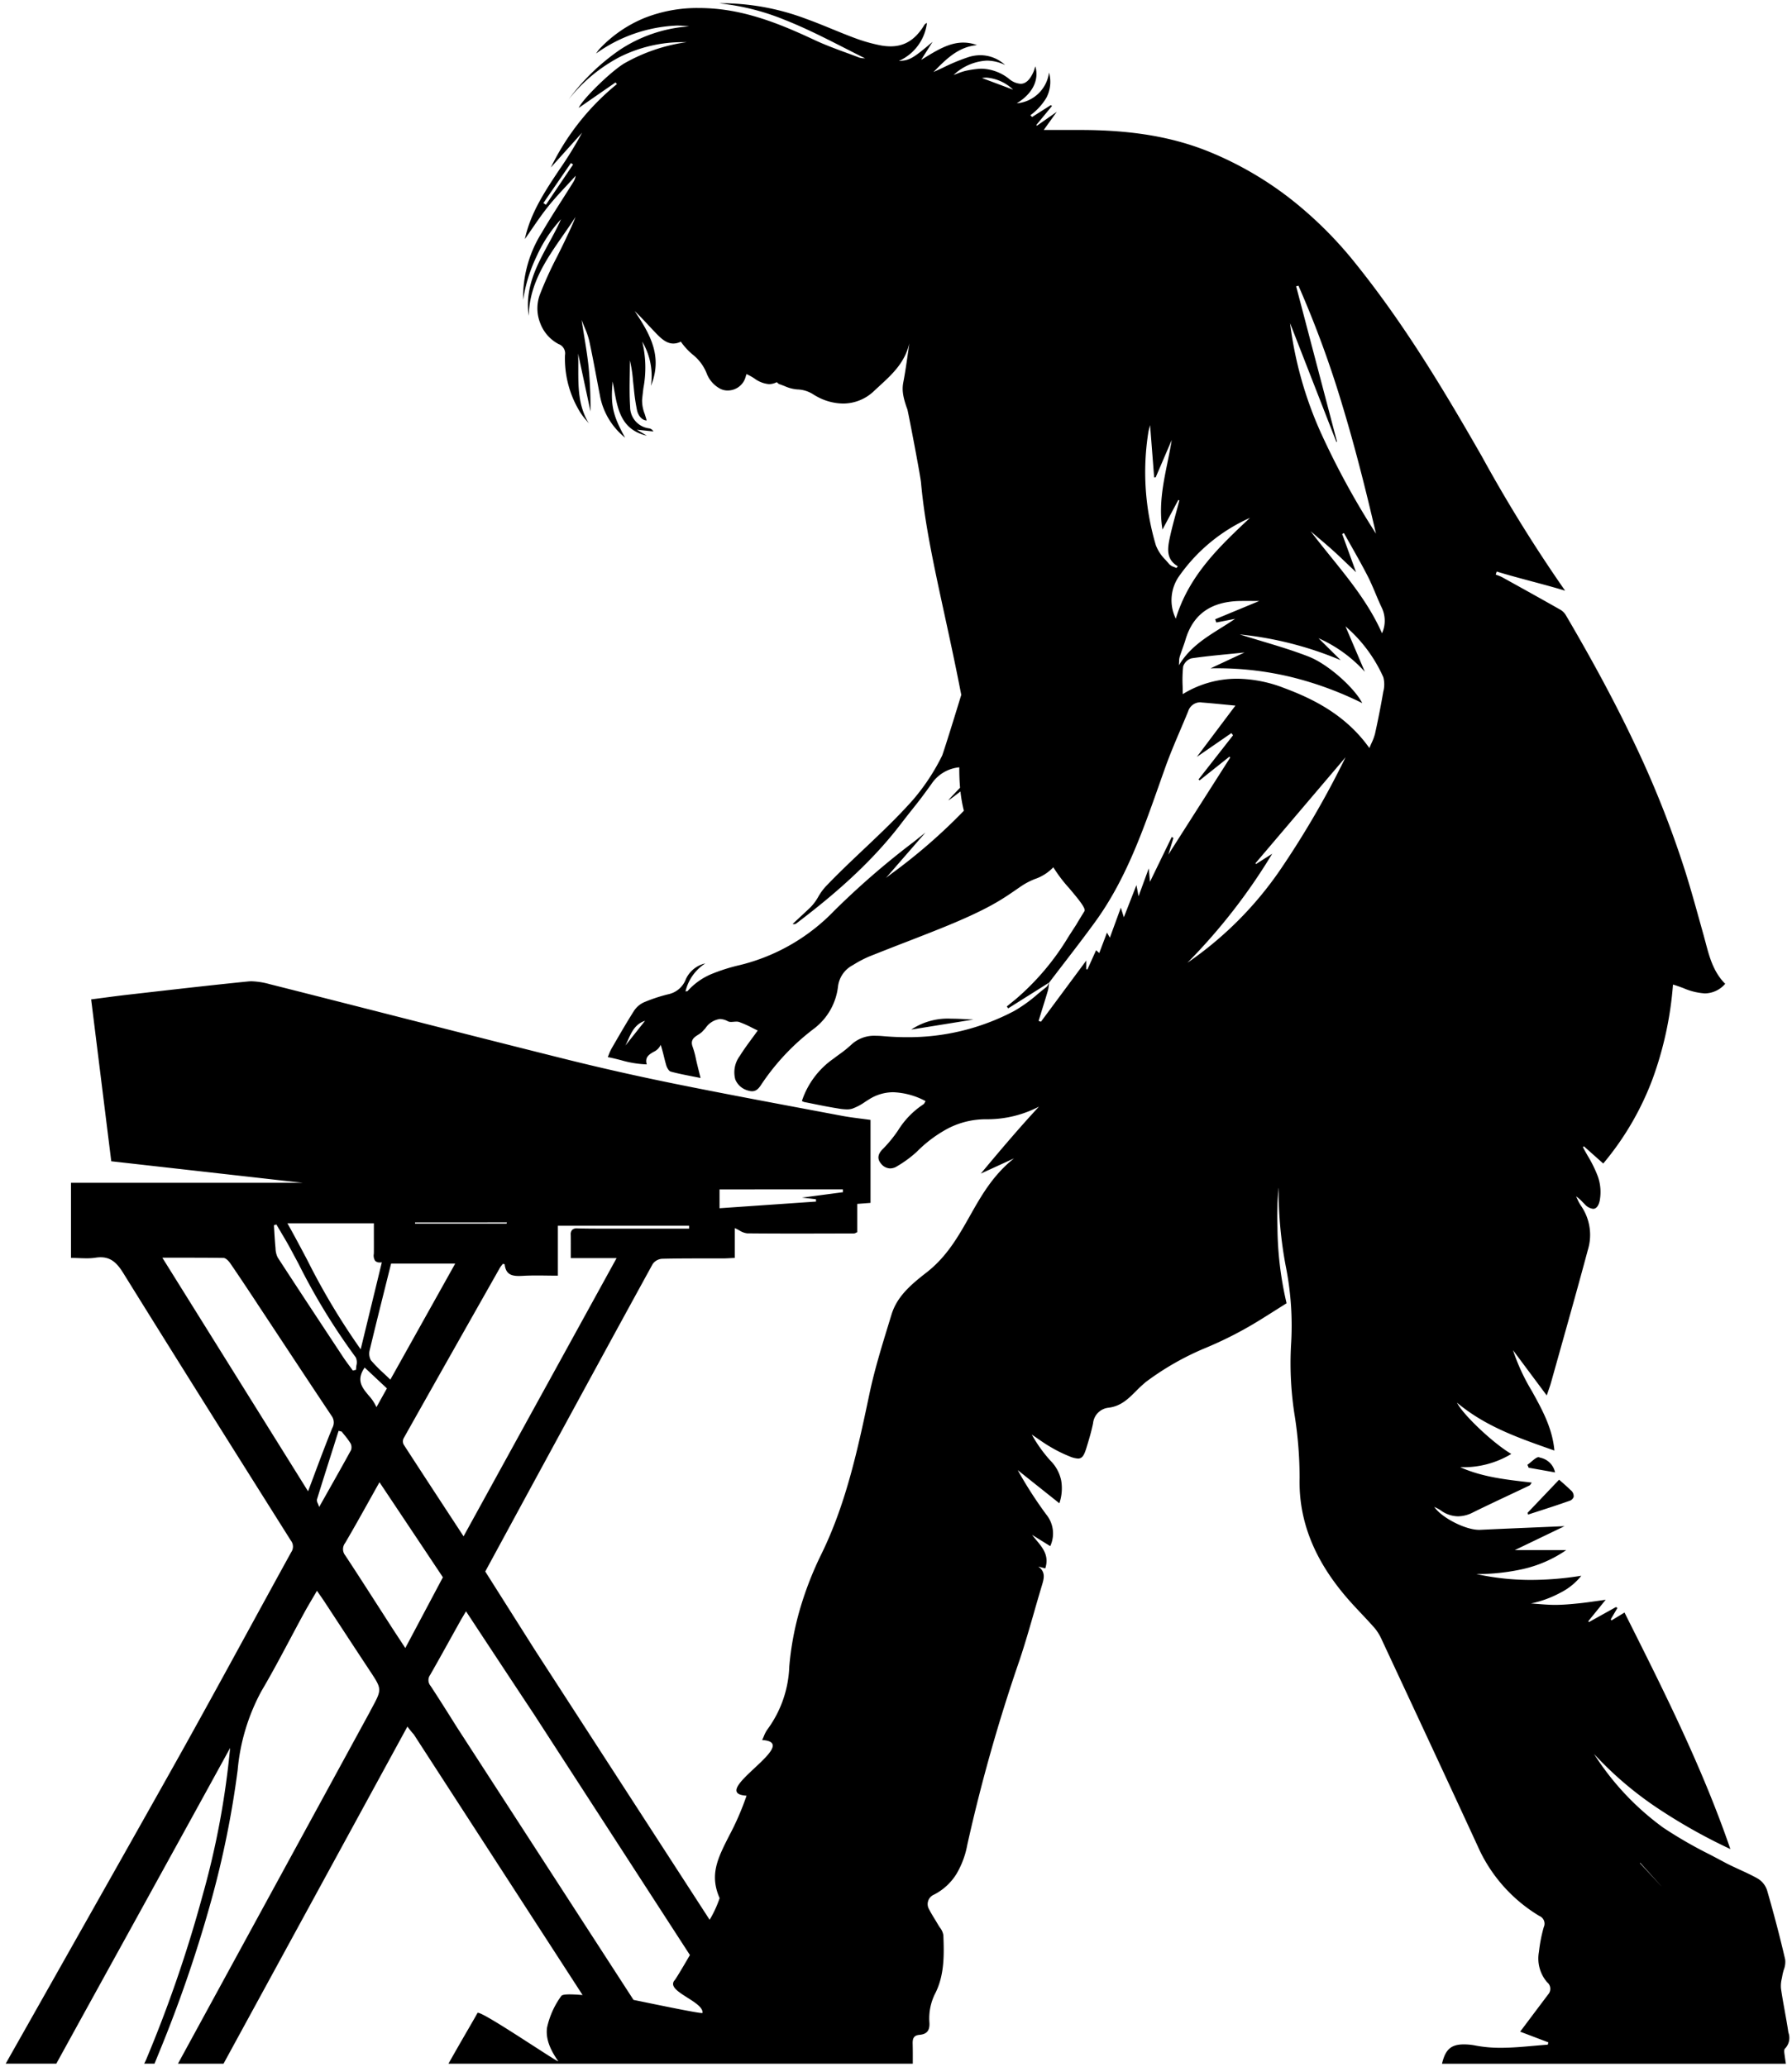 <?xml version="1.0" encoding="UTF-8"?>
<svg xmlns="http://www.w3.org/2000/svg" width="271.383" height="313.065" viewBox="0 0 271.383 313.065">
  <path d="M1349.221,312.065h-70.274c1.026-1.834,2.206-3.873,3.068-5.362l.022-.038c.622-1.074,1.113-1.922,1.3-2.278.011-.02.035-.03.073-.03.532,0,3.657,1.962,6.321,3.671.7.452,1.393.9,2.06,1.327l.049.032c2,1.292,3.58,2.312,3.718,2.312,0,0,.008,0,.009,0s0-.012-.008-.022c-1.356-1.948-1.878-3.5-1.691-5.043a12.749,12.749,0,0,1,2.162-4.821c.1-.163.515-.243,1.267-.243.493,0,1.116.033,1.963.1l-25.573-39.489-.019-.02-.02-.022c-.308-.333-.591-.7-.92-1.131l-27.845,51.057h-6.9l29.044-53.257.061-.116,0-.007c.067-.128.136-.26.206-.388l.011-.02c1.583-2.928,1.583-2.928-.272-5.731l-.015-.023c-1.469-2.22-2.933-4.454-4.348-6.615l-.058-.088c-.8-1.216-1.62-2.473-2.431-3.707-.221-.337-.449-.664-.713-1.043l-.007-.01c-.134-.193-.277-.4-.43-.619-.212.365-.42.718-.622,1.061l-.041.069c-.451.766-.878,1.489-1.283,2.231-.71,1.3-1.415,2.628-2.1,3.911-1.4,2.63-2.842,5.346-4.379,7.948a30.792,30.792,0,0,0-3.586,11.948A143.659,143.659,0,0,1,1243,287.429a201.239,201.239,0,0,1-6.38,19.194c-.579,1.5-1.185,2.983-1.826,4.548l-.112.275-.253.618h-1.563a6.761,6.761,0,0,0,.3-.63,197.44,197.44,0,0,0,8.523-24.778,125.371,125.371,0,0,0,4.189-22.411c-3.955,7.228-9.572,17.415-15,27.266l-.029.053c-3.68,6.673-7.85,14.237-11.292,20.5h-7.665c1.69-3,3.6-6.367,5.6-9.914l.629-1.113.027-.047c8.231-14.573,17.561-31.091,21.051-37.368,3.263-5.87,6.529-11.847,9.687-17.627,2.037-3.729,4.144-7.585,6.247-11.405a1.476,1.476,0,0,0-.057-1.759c-9.039-14.353-17.188-27.31-25.389-40.53-.884-1.425-1.8-2.374-3.412-2.374a4.939,4.939,0,0,0-.757.062,8.863,8.863,0,0,1-1.386.093c-.38,0-.772-.015-1.151-.029s-.8-.03-1.2-.03V178.65H1256.9l-.922-.1-2.287-.257-25.811-2.907c-.474-3.812-.942-7.582-1.41-11.346l-.162-1.306c-.49-3.944-.98-7.885-1.474-11.866.638-.082,1.265-.164,1.87-.244,1.286-.169,2.5-.33,3.736-.47l2.726-.311.21-.024c4.989-.57,10.148-1.16,15.231-1.668.168-.017.345-.025.526-.025a11.442,11.442,0,0,1,2.719.429c5.944,1.5,11.968,3.037,17.793,4.521l.022.006c8.8,2.243,17.905,4.561,26.868,6.8,5.386,1.347,11.03,2.62,16.776,3.784,6.661,1.349,13.452,2.625,20.019,3.858l.049.009q2.571.483,5.141.967c.965.182,1.922.305,2.935.435.459.059.931.119,1.407.187v12.569l-2.016.151v4.291c-.089.035-.162.069-.22.1a.655.655,0,0,1-.257.084l-2.276.006h-.252c-2.063.005-4.2.011-6.312.011-2.805,0-5.134-.01-7.33-.031a2.736,2.736,0,0,1-1.2-.446c-.218-.118-.442-.24-.685-.346v4.513c-.226.01-.441.022-.631.032-.392.021-.762.042-1.13.044-.892,0-1.8,0-2.675,0h-.2c-2.082,0-4.235,0-6.4.055a1.906,1.906,0,0,0-1.4.789c-5.425,9.882-10.894,19.943-16.184,29.672l-1.638,3.013c-1.72,3.164-3.469,6.389-5.161,9.509l-.024.044-.567,1.045-1.786,3.292,2.745,4.34q2.369,3.747,4.759,7.524l26.477,40.887a16.932,16.932,0,0,0,1.512-3.277c-1.555-3.546-.3-6.009,1.426-9.418a41.09,41.09,0,0,0,2.652-6.1c-.88-.053-1.372-.254-1.5-.613-.279-.775,1.235-2.19,2.7-3.559,1.484-1.387,3.018-2.821,2.732-3.617-.135-.374-.648-.583-1.57-.639.09-.184.17-.372.248-.554a4.741,4.741,0,0,1,.572-1.083,17.064,17.064,0,0,0,3.288-9.483,44.8,44.8,0,0,1,1.636-8.77,51.939,51.939,0,0,1,3.245-8.313c3.772-7.7,5.548-16.12,7.267-24.266.74-3.509,1.813-7.01,2.851-10.4q.24-.784.478-1.562c.834-2.74,2.906-4.519,5.326-6.4,3.071-2.386,4.824-5.5,6.519-8.5,1.73-3.07,3.518-6.242,6.716-8.769l-2.369,1.087-2.662,1.221c2.82-3.385,5.84-6.956,8.806-10.145a16.966,16.966,0,0,1-7.842,1.913h-.143a12.459,12.459,0,0,0-5.795,1.393,19.714,19.714,0,0,0-4.732,3.54,17.557,17.557,0,0,1-2.962,2.178,2,2,0,0,1-1.058.335,1.831,1.831,0,0,1-1.419-.765c-.578-.713-.46-1.443.36-2.23a19.8,19.8,0,0,0,2.244-2.751,12.787,12.787,0,0,1,3.848-3.964.665.665,0,0,0,.209-.277c.035-.066.073-.137.119-.207a11.254,11.254,0,0,0-4.883-1.344,6.816,6.816,0,0,0-3.6,1.031c-.225.136-.45.282-.668.423a8.325,8.325,0,0,1-1.944,1.031,2.735,2.735,0,0,1-.826.112,8.962,8.962,0,0,1-1.409-.153l-.121-.02c-1.244-.2-2.5-.452-3.716-.7-.4-.081-.8-.161-1.2-.239a.912.912,0,0,1-.243-.1c-.039-.021-.079-.042-.121-.062a12.658,12.658,0,0,1,4.819-6.431c.277-.215.565-.426.845-.631a17.135,17.135,0,0,0,1.762-1.412,5.076,5.076,0,0,1,3.792-1.4c.329,0,.685.017,1.087.053,1.206.106,2.411.16,3.583.16a34.235,34.235,0,0,0,16.271-3.974,21.973,21.973,0,0,0,3.52-2.532c.442-.364.9-.74,1.355-1.093a1.184,1.184,0,0,0,.3-.473l0-.005c.027-.06.054-.123.083-.181l-3,1.892-.088.055-.6.376-2.492,1.571-.206-.292.348-.284.019-.015c.311-.253.633-.515.951-.771a38.563,38.563,0,0,0,8.011-9.475c.791-1.23,1.1-1.7,1.211-1.872,0,0-.009-.021,1.219-2.016.26-.422-.984-1.9-2.3-3.464a22.017,22.017,0,0,1-2.413-3.183,6.92,6.92,0,0,1-2.8,1.783,11.2,11.2,0,0,0-1.726.861c-.43.283-.835.562-1.227.832-2.134,1.47-4.34,2.99-11.457,5.847-1.778.714-3.583,1.416-5.329,2.094l-.011,0c-1.764.686-3.587,1.4-5.373,2.112a17.541,17.541,0,0,0-2.38,1.257l-.072.043a4.217,4.217,0,0,0-2.231,3.216,9.358,9.358,0,0,1-3.544,6.326,34.716,34.716,0,0,0-7.916,8.3c-.042.061-.083.124-.125.187-.347.523-.706,1.063-1.434,1.063a1.886,1.886,0,0,1-.536-.086,2.882,2.882,0,0,1-2-1.689,4.153,4.153,0,0,1,.686-3.579c.576-.928,1.231-1.817,1.864-2.677l.01-.014c.278-.378.565-.768.837-1.151-.285-.134-.567-.274-.839-.41l-.012-.006a16.156,16.156,0,0,0-1.955-.87,1.285,1.285,0,0,0-.425-.06c-.133,0-.271.012-.4.023s-.273.023-.4.023a1.046,1.046,0,0,1-.492-.1,2.615,2.615,0,0,0-1.212-.34,3.14,3.14,0,0,0-2.193,1.4c-.163.181-.331.368-.5.54a3.557,3.557,0,0,1-.6.442c-.6.384-1.222.781-.825,1.84a13.663,13.663,0,0,1,.5,1.853c.06.272.122.553.191.83.123.494.244.99.4,1.607l.1.421c-.469-.1-.914-.184-1.344-.269-1.161-.229-2.164-.428-3.164-.7-.321-.088-.6-.649-.693-.982-.122-.413-.229-.84-.332-1.253l0-.011c-.148-.592-.3-1.2-.5-1.809a2.167,2.167,0,0,1-1.1,1.077c-.681.409-1.324.795-1.013,1.886a15.875,15.875,0,0,1-3.916-.646c-.641-.161-1.3-.328-1.986-.458.059-.136.113-.275.166-.409a6.181,6.181,0,0,1,.385-.853l.381-.658.1-.175c.929-1.6,1.889-3.261,2.9-4.852a3.6,3.6,0,0,1,1.488-1.329,24.042,24.042,0,0,1,3.766-1.249,3.637,3.637,0,0,0,2.554-2.08,4.257,4.257,0,0,1,3.035-2.589,6.942,6.942,0,0,0-3.008,4.254c.063-.013.117-.02.164-.026.083-.01.137-.017.164-.048a10.025,10.025,0,0,1,3.617-2.571,27.726,27.726,0,0,1,4.258-1.347,29.572,29.572,0,0,0,14.346-8.258,121.073,121.073,0,0,1,11.974-10.378q.91-.721,1.818-1.445l-5.971,6.865.682-.526a85.009,85.009,0,0,0,11.109-9.641,21.263,21.263,0,0,1-.518-2.921c-.885.692-1.468,1.12-1.831,1.347,0-.056.709-.8,1.4-1.527l0,0,.013-.013.359-.377c-.086-.974-.126-2.013-.118-3.086a5.709,5.709,0,0,0-4.241,2.559c-1.465,2.031-1.968,2.663-2.73,3.619-.459.576-1.031,1.294-1.982,2.534-4.853,6.326-10.945,11.3-15.71,14.922a.542.542,0,0,1-.347.122.879.879,0,0,1-.226-.033l.712-.663.111-.1.014-.013c.61-.568,1.241-1.155,1.856-1.738a7.669,7.669,0,0,0,1.193-1.611,8.654,8.654,0,0,1,1.043-1.463c1.874-1.975,3.9-3.891,5.856-5.743,2.519-2.384,5.12-4.845,7.435-7.463a31.812,31.812,0,0,0,4.433-6.733c.677-1.94,2.86-9.1,2.882-9.168-.849-4.388-1.714-8.368-2.55-12.217-1.612-7.416-3-13.816-3.542-19.906-.1-1.116-1.784-9.869-2.057-11.082-.867-2.332-.789-3.3-.61-4.233.261-1.366.462-2.764.655-4.115.075-.525.16-1.119.247-1.694-.709,2.95-2.575,4.663-4.55,6.477-.247.227-.5.462-.757.7a6.768,6.768,0,0,1-4.744,1.944,8.423,8.423,0,0,1-4.045-1.114l-.32-.18a4.705,4.705,0,0,0-2.5-.84h-.01a5.684,5.684,0,0,1-1.992-.519l-.006,0c-.26-.1-.528-.207-.792-.293a.725.725,0,0,1-.225-.166c-.064-.06-.12-.113-.156-.113a.031.031,0,0,0-.013,0,2.565,2.565,0,0,1-1.15.287,4.328,4.328,0,0,1-2.225-.872,9.4,9.4,0,0,0-1.179-.651c-.041.11-.077.226-.112.339l0,.006a3.463,3.463,0,0,1-.274.7,2.816,2.816,0,0,1-2.465,1.44,2.4,2.4,0,0,1-1.21-.308,4.423,4.423,0,0,1-1.921-2.15,6.839,6.839,0,0,0-2.2-3.007,9.85,9.85,0,0,1-1.764-1.933,2.549,2.549,0,0,1-1.134.287c-1.16,0-2.044-.937-2.98-1.93l-.236-.25c-.242-.255-.486-.517-.722-.77l0,0c-.613-.657-1.246-1.337-1.923-1.97,2.411,3.593,4.259,6.926,2.464,11.335a10.207,10.207,0,0,0-1.316-6.707,16.7,16.7,0,0,1,.173,7.069c-.069.574-.14,1.168-.195,1.759a5.537,5.537,0,0,0,.4,2.136c.1.323.212.655.29.978-.656-.01-1.256-.647-1.459-1.55a29.576,29.576,0,0,1-.477-3.279l-.007-.062q-.031-.29-.063-.579c-.025-.227-.049-.454-.072-.681a19.3,19.3,0,0,0-.463-2.955c0,.7-.01,1.415-.02,2.105v.01c-.024,1.618-.048,3.289.058,4.924a3.279,3.279,0,0,0,2.926,3.272,1.013,1.013,0,0,1,.352.165l0,0a.6.6,0,0,1,.133.14l0,0h0c.033.041.073.092.127.154l-2.522-.266.925.556.039.024.552.332c-3.88-.908-4.414-3.933-4.979-7.134v-.008c-.062-.351-.126-.715-.195-1.071-.339,3.551.012,5.142,1.883,8.508a10.636,10.636,0,0,1-3.841-6.539c-.174-.887-.344-1.79-.509-2.664l-.013-.067c-.337-1.786-.685-3.633-1.079-5.446a11.916,11.916,0,0,0-.69-1.977c-.148-.358-.3-.728-.456-1.142.126.828.254,1.614.377,2.373.267,1.642.519,3.193.682,4.743a65.882,65.882,0,0,1,.289,6.751l-.832-3.888-1.044-4.88c.029.748.027,1.513.026,2.253-.005,2.8-.011,5.7,1.614,8.346-.138-.175-.285-.348-.426-.516A9.129,9.129,0,0,1,1298.93,62a15.481,15.481,0,0,1-2.34-8.7,1.505,1.505,0,0,0-.967-1.688,5.878,5.878,0,0,1-2.757-3.111,6.05,6.05,0,0,1-.109-4.3,57.137,57.137,0,0,1,2.634-5.818c.4-.8.807-1.619,1.2-2.442l.2-.429c.486-1.021.988-2.078,1.4-3.156-.6.934-1.248,1.865-1.875,2.765-2.523,3.622-5.13,7.365-5.209,12.221-.645-4.224,1.236-7.689,3.055-11.039l0,0c.633-1.167,1.288-2.373,1.827-3.594a21.032,21.032,0,0,0-3.686,5.6,23.106,23.106,0,0,0-2.048,6.6,18.366,18.366,0,0,1,2.821-10.166c1.017-1.74,2.118-3.469,3.182-5.141.493-.775,1.052-1.652,1.58-2.5a2.565,2.565,0,0,0,.373-.98c-.424.469-.863.941-1.287,1.4-.966,1.039-1.964,2.11-2.862,3.23s-1.717,2.311-2.51,3.465c-.339.494-.69,1-1.037,1.494.847-3.96,3.081-7.3,5.241-10.538a57.854,57.854,0,0,0,3.428-5.578l-3.776,4.208-.955,1.064a37.272,37.272,0,0,1,10.005-12.63l-.176-.205-.038-.044-5.569,3.856c.54-1.3,4.863-5.523,6.9-6.746a26.527,26.527,0,0,1,9.447-3.212c-.118,0-.242,0-.4,0a21.306,21.306,0,0,0-9.759,2.255,24.2,24.2,0,0,0-7.728,6.432,32.385,32.385,0,0,1,7.786-7.541,21.624,21.624,0,0,1,10.47-3.534,13.807,13.807,0,0,0-1.872-.125,22.592,22.592,0,0,0-12.23,4.238c.056-.075.111-.153.165-.229a4.034,4.034,0,0,1,.37-.476,19.481,19.481,0,0,1,6.91-4.724A21.756,21.756,0,0,1,1316.8.713c.733,0,1.495.03,2.264.09,5.7.444,10.906,2.692,15.337,4.765,1.577.738,3.245,1.351,4.858,1.944.594.218,1.265.465,1.9.708a2.123,2.123,0,0,0,.6.1c.1.007.2.015.307.03-1.01-.5-2.025-1.019-3.006-1.519-2.986-1.521-6.073-3.094-9.219-4.333a35.788,35.788,0,0,0-9.894-2.488c.271-.008.49-.011.711-.012h.246a36.442,36.442,0,0,1,12.206,2.359c1.323.474,2.646,1.016,3.926,1.54,1.091.447,2.214.907,3.339,1.326a24.6,24.6,0,0,0,3.931,1.134,8.435,8.435,0,0,0,1.59.163c2.145,0,3.765-1.019,5.1-3.208a.679.679,0,0,1,.408-.323,7.241,7.241,0,0,1-4.255,5.744c1.625-.075,2.1-.345,5.112-2.894-.508.8-1.02,1.609-1.732,2.735l.443-.271c1.973-1.21,3.837-2.352,5.934-2.352a5.962,5.962,0,0,1,2.084.382c-2.827.267-4.634,2.093-6.381,3.859l-.213.215c.517-.225,1.048-.474,1.562-.715a28.532,28.532,0,0,1,3.791-1.56,6.065,6.065,0,0,1,1.756-.27,5.523,5.523,0,0,1,3.741,1.485,6.425,6.425,0,0,0-2.77-.667,7.936,7.936,0,0,0-5.034,2.177c.175-.063.355-.133.514-.194a10.256,10.256,0,0,1,1.193-.405,14.867,14.867,0,0,1,1.948-.32,5.742,5.742,0,0,1,.61-.033,6.987,6.987,0,0,1,4.184,1.579,3,3,0,0,0,1.7.707c.754,0,1.379-.562,1.911-1.717a4.71,4.71,0,0,0,.2-.55c.031-.1.073-.232.122-.374.609,2.081-.447,4.172-2.824,5.6a5.377,5.377,0,0,0,4.894-4.665,5.2,5.2,0,0,1-.375,3.783,8.954,8.954,0,0,1-2.447,2.685l.125.127.138.14,2.816-1.788.2.116-.762.924-.155.188-1.436,1.74.021.074.007.026.016.056,1.314-.92.089-.062,1.622-1.136-1.973,2.748h3.326c.714,0,1.307,0,1.866,0h.323c7.849,0,14.1,1.065,19.665,3.351a52.077,52.077,0,0,1,12.123,7.028,60,60,0,0,1,9.941,9.867c6.97,8.68,12.691,17.969,19.136,29.246a223.271,223.271,0,0,0,12.582,20.292c-1.488-.461-3.323-.953-5.1-1.428-1.818-.487-3.7-.992-5.263-1.476l-.077.227,0,.006,0,.011-.073.213c.1.043.211.083.315.121a5.066,5.066,0,0,1,.681.293c3.159,1.748,6.007,3.328,8.877,4.96a2.4,2.4,0,0,1,.8.868c4.021,6.849,7.32,12.995,10.083,18.786a152.276,152.276,0,0,1,7.905,19.8c.823,2.6,1.567,5.28,2.286,7.868q.269.968.54,1.935c.1.366.2.747.292,1.083.584,2.206,1.188,4.486,2.975,6.271a4.126,4.126,0,0,1-3.08,1.453,9.628,9.628,0,0,1-3.248-.8c-.516-.191-1.048-.387-1.579-.541a53.441,53.441,0,0,1-3.131,14.406,43.743,43.743,0,0,1-7.431,12.7l-1.133-1.008-.145-.129-.266-.237-1.393-1.239-.064.063-.076.075c.232.441.484.884.727,1.312a19.166,19.166,0,0,1,1.53,3.111,7.13,7.13,0,0,1,.283,3.685c-.176.805-.522,1.231-1,1.231a2.015,2.015,0,0,1-1.276-.707c-.1-.1-.2-.2-.3-.3a5.4,5.4,0,0,0-1.011-.883c.077.147.15.3.221.449l0,.006a6.667,6.667,0,0,0,.525.961,7.735,7.735,0,0,1,1.038,6.725c-1.367,5.112-2.824,10.291-4.233,15.3l0,.006q-.682,2.422-1.361,4.845c-.107.384-.239.751-.391,1.176l0,.01,0,.014c-.075.21-.153.426-.233.661l-1.7-2.28-3.413-4.58a30.548,30.548,0,0,0,2.851,6.177c1.535,2.765,3.123,5.624,3.422,9.029l-.311-.109c-5.229-1.834-10.167-3.566-14.439-7.14.892,1.813,5.5,6.168,8.223,7.765a13.986,13.986,0,0,1-7.659,2.005h-.082c3.315,1.477,6.811,1.873,10.512,2.293l.329.037c-.054.069-.1.136-.137.2a.638.638,0,0,1-.214.242c-1.039.5-2.084.989-3.094,1.466-1.811.854-3.684,1.736-5.512,2.639a4.987,4.987,0,0,1-2.2.564,4.508,4.508,0,0,1-2.642-.91,4.877,4.877,0,0,0-.621-.35c-.111-.056-.226-.114-.348-.18,1.082,1.629,4.69,3.488,6.774,3.488.053,0,.106,0,.156,0,3.019-.142,6.067-.27,9.015-.395l3.788-.161-1.389.668-6.149,2.959h7.79a18.9,18.9,0,0,1-6.535,2.864,31.941,31.941,0,0,1-7.06.764,38.372,38.372,0,0,0,8.3.887,48.081,48.081,0,0,0,7.583-.634,9.471,9.471,0,0,1-3.2,2.587,16.4,16.4,0,0,1-4.43,1.613c.366.023.738.053,1.1.081h.008c.819.065,1.667.132,2.5.132h.047c1.279,0,2.578-.127,3.7-.242.867-.09,1.735-.215,2.655-.347h.009c.417-.06.848-.122,1.3-.184l-1.922,2.37-.709.875.09.138,2.91-1.619,1.192-.663.218.143q-.489.827-.975,1.654l-.01.017-.023.038.055.1.044.083,1.348-.818.633-.384.456.909c5.586,11.134,11.361,22.646,15.576,34.916a84.129,84.129,0,0,1-11.113-6.256,53.587,53.587,0,0,1-9.536-8.15,40.929,40.929,0,0,0,10.5,11.174,65.559,65.559,0,0,0,6.991,4.036c.724.379,1.47.769,2.2,1.164.773.416,1.585.789,2.371,1.151.912.419,1.854.852,2.738,1.353a3.256,3.256,0,0,1,1.4,1.749c1.076,3.722,1.975,7.158,2.747,10.5a3.232,3.232,0,0,1-.205,1.551,7.233,7.233,0,0,0-.211.841c-.026.159-.059.326-.088.473a4.674,4.674,0,0,0-.132,1.521c.162,1.136.37,2.284.571,3.395l0,.013c.177.98.361,1.993.512,2.993.014.1.03.191.046.287a2.329,2.329,0,0,1-.53,2.436c-.1.089-.13.336-.079.733.072.552.153,1.089.223,1.549h-52.078c.011-.04.023-.084.037-.141.513-2.058,1.373-2.788,3.285-2.788.209,0,.428.008.671.026a8.5,8.5,0,0,1,1.049.143,20.043,20.043,0,0,0,3.882.345c1.624,0,3.271-.146,4.864-.288h.008c.73-.065,1.485-.132,2.228-.184.021-.088.041-.177.062-.265l.02-.087-4.267-1.619,1.294-1.722.053-.071.01-.014c.937-1.248,1.907-2.54,2.877-3.825a1.275,1.275,0,0,0-.151-1.855,5.51,5.51,0,0,1-1.241-4.588,22.623,22.623,0,0,1,.733-3.76,1.256,1.256,0,0,0-.669-1.689,23.313,23.313,0,0,1-8.992-9.827c-4.257-9.248-8.623-18.61-12.845-27.663l-.627-1.344-1.375-2.949a7.579,7.579,0,0,0-1.088-1.8c-.651-.744-1.339-1.474-2-2.179-.645-.684-1.311-1.391-1.943-2.11-5.165-5.878-7.6-11.921-7.438-18.474a61.272,61.272,0,0,0-.7-9.155,50.709,50.709,0,0,1-.6-10.943,45.81,45.81,0,0,0-.816-12.067,62.182,62.182,0,0,1-1.064-11.523,1.116,1.116,0,0,0-.008-.251,45.754,45.754,0,0,0-.166,6.009,52,52,0,0,0,1.38,11.474l-.284.181c-.838.53-3.388,2.144-3.923,2.465l-.038.023a57.436,57.436,0,0,1-8.066,4.118,41.871,41.871,0,0,0-8.993,5.131,20.4,20.4,0,0,0-1.506,1.4c-1.177,1.173-2.287,2.278-4.148,2.507a2.62,2.62,0,0,0-2.345,2.35c-.253,1.242-.617,2.461-1,3.705-.342,1.114-.621,1.644-1.279,1.644a3.859,3.859,0,0,1-1.285-.331,20.776,20.776,0,0,1-2.952-1.466c-.66-.383-1.3-.826-1.918-1.255l-.009-.006c-.274-.19-.558-.386-.84-.575l.006.01a21.5,21.5,0,0,0,2.779,3.9,5.945,5.945,0,0,1,1.674,3.075,7.054,7.054,0,0,1-.281,3.422l-4.772-3.8-.326-.259-1.209-.962a62.671,62.671,0,0,0,4.307,6.7,4.548,4.548,0,0,1,.617,4.812l-2.353-1.464-.114-.071-.278-.173c.2.275.426.542.641.8,1.011,1.219,1.965,2.371,1.353,4.276l-.5-.13-.082-.021-.48-.124c1.168.812.855,1.85.553,2.854-.406,1.347-.8,2.706-1.175,4.019l0,.007c-.677,2.35-1.376,4.781-2.159,7.141a256.412,256.412,0,0,0-7.971,28.143,13.346,13.346,0,0,1-1.623,4.37,8.592,8.592,0,0,1-3.416,3.156,1.553,1.553,0,0,0-.727,2.249c.242.481.529.947.806,1.4.176.286.357.581.526.877.085.149.185.3.282.446a2.511,2.511,0,0,1,.533,1.177c.1,2.763.206,5.894-1.18,8.706a8.347,8.347,0,0,0-.939,4.44c.1,1.258-.349,1.839-1.5,1.942-.884.079-1.049.569-1.03,1.334.026.976.023,1.915.017,3.042ZM1281.6,243.553h0c-.118.2-.228.384-.331.557l0,.005c-.214.358-.4.667-.576.987-.428.767-.862,1.549-1.281,2.3l-.114.205c-1.017,1.834-2.068,3.73-3.13,5.585a1.345,1.345,0,0,0,.07,1.654c1.261,1.919,2.481,3.86,3.772,5.916l0,0,.214.341,26.747,41.3,1.146.235.2.042c3.719.764,8.342,1.713,9.022,1.713.054,0,.083-.006.084-.019.074-.811-1.129-1.574-2.292-2.312-1.064-.675-2.068-1.312-2.164-1.978a.783.783,0,0,1,.225-.646c.181-.207,1.156-1.817,2.318-3.829l-23.636-36.5c-2.133-3.213-4.292-6.487-6.38-9.653l-.053-.081-.753-1.142c-.761-1.154-1.521-2.31-2.332-3.542l-.758-1.152Zm177.832,38.092-.023.027-.021.025,3.226,3.477v-.007l-1.49-1.648-.026-.029-1.667-1.844ZM1268.5,224c-.477.85-.941,1.681-1.455,2.6-1.278,2.29-2.485,4.454-3.75,6.608a1.509,1.509,0,0,0,.023,1.876c1.678,2.546,3.353,5.155,4.973,7.679l.009.013.01.015c.669,1.042,1.361,2.12,2.044,3.179.444.69.9,1.377,1.373,2.1l.007.011.676,1.031,2.492-4.692,3.2-6.024-3.748-5.623-.518-.776Zm18.676-33.073h0c-.045.06-.092.119-.144.185a3.353,3.353,0,0,0-.309.432c-4.928,8.707-9.751,17.233-14.583,25.828a1.064,1.064,0,0,0,.022.922c2.442,3.772,4.954,7.61,7.384,11.321l.038.057,1.649,2.519,10.926-19.872.048-.087,1.7-3.087,10.5-19.092h-6.938c0-.278,0-.549,0-.817v-.272c0-.846.006-1.643-.009-2.444a1,1,0,0,1,.216-.743,1.008,1.008,0,0,1,.755-.229h.082c1.38.04,2.784.04,4.141.041h.892q2.283,0,4.567,0h7.276q0-.2,0-.405v-.032h-19.873v7.561h0c-.552,0-1.1-.007-1.63-.014s-1.045-.013-1.559-.013c-.787,0-1.432.016-2.031.049-.222.012-.46.024-.69.024-1.174,0-1.989-.3-2.149-1.771,0-.016-.062-.026-.138-.039-.041-.007-.088-.014-.132-.024Zm-24.868,25.288h0l-.626,1.966-.021.067,0,.013c-.871,2.737-1.773,5.567-2.633,8.358a1.013,1.013,0,0,0,.137.6c.062.151.131.323.2.529q.5-.889.985-1.746l.167-.3.01-.017c1.275-2.256,2.479-4.387,3.649-6.528a1.275,1.275,0,0,0-.068-1.059,11.024,11.024,0,0,0-.933-1.269c-.134-.164-.271-.334-.4-.5l-.075-.018-.381-.094Zm-22.277-26.226q-1.053,0-2.135,0h-.016c-.742,0-1.5,0-2.266,0l19.128,30.666,1.415,2.269,1.528,2.45c.339-.895.677-1.794,1-2.664l0-.006c.895-2.388,1.74-4.643,2.67-6.919a1.7,1.7,0,0,0-.135-1.876c-2.561-3.83-5.142-7.739-7.638-11.52l-.007-.01-.149-.225q-1.508-2.284-3.017-4.567l-.419-.633,0-.007c-1.321-2-2.687-4.062-4.063-6.071-.266-.387-.7-.842-1.054-.85C1243.158,190,1241.464,189.992,1240.034,189.992Zm26.226,16.643c-1.323,1.911-.39,3.033.6,4.221a6.654,6.654,0,0,1,1.184,1.778c.61-1.1,1.1-1.977,1.55-2.786l.032-.058-3.363-3.155Zm4-15.748h0q-.389,1.564-.776,3.108c-.855,3.421-1.662,6.652-2.453,9.959a2.078,2.078,0,0,0,.174,1.576,23.343,23.343,0,0,0,1.99,2.024c.291.274.621.584.953.907l3.539-6.332,6.283-11.241Zm-17.381-5.927h0l-.054.019-.309.107c.022.33.041.66.061.991.047.79.1,1.607.174,2.409l.01.1a3.2,3.2,0,0,0,.343,1.4c3.288,5.059,6.636,10.128,9.874,15.031l.015.023c.316.478.662.947,1,1.4l.006.008c.155.21.315.427.471.643l.306-.076.175-.044a5.606,5.606,0,0,1,.054-.648,1.828,1.828,0,0,0-.094-1.229,96.983,96.983,0,0,1-8.654-14.15c-.375-.7-.841-1.571-1.288-2.4s-.937-1.648-1.41-2.442l0-.007c-.209-.351-.446-.749-.672-1.135Zm1.681-.177h0c1.03,1.831,2.022,3.7,2.981,5.513a104.731,104.731,0,0,0,8.114,13.572l.856-3.519.528-2.17,1.819-7.478c-.1.008-.181.012-.255.012a1,1,0,0,1-.75-.237,1.428,1.428,0,0,1-.207-1.06c0-.091.007-.186.007-.277.006-1.025,0-2.026,0-3.086q0-.63,0-1.269Zm19.329-.133c0,.062,0,.123,0,.185h13.854l.026-.087.029-.1Zm46.112-5V182.5l13.026-.9,1.592-.11-.016-.354-.829-.1-1.3-.143,6.155-.813.065-.009-.018-.434Zm-11.282-25.534c-1.494.48-2.048,1.718-2.584,2.914-.124.276-.252.562-.39.834l1.005-1.267,1.968-2.481Zm84.083-48.242a1.93,1.93,0,0,0-1.84,1.391c-.369.9-.756,1.81-1.13,2.69l-.01.023c-.794,1.866-1.615,3.795-2.31,5.738-.31.868-.621,1.75-.922,2.6-2.515,7.132-5.115,14.506-9.712,20.826-1.555,2.138-3.192,4.268-4.774,6.327-.675.878-1.439,1.873-2.174,2.839l-.008.005-.014.009c-.015.115-.027.234-.037.338a4.907,4.907,0,0,1-.144.882c-.333,1.129-.691,2.27-1.037,3.374l0,.006,0,.014q-.187.595-.372,1.19l.358.125,6.864-9.261V146.3l.079.018.093.023q.38-.845.76-1.689l.123-.272.431-.957.258.227.223.2.61-1.617.559-1.482.182.319.016.027.24.421.754-2.062.344-.94.562-1.537c.148.467.264.836.368,1.169l.09.286.765-1.958,1.139-2.916.158.824.165.862,1.013-2.77.052-.141.478-1.306c.042.453.076.817.108,1.164l.08.865c.823-1.7,1.606-3.31,2.378-4.9l.143-.294.768-1.583.13.061.13.061-.083.273-.012.039-.679,2.23,9.359-14.682-.037-.068-.057-.1-2.57,2.045-.023.018-1.928,1.535-.167-.145,2.705-3.458,2.52-3.221-.247-.335-2.355,1.623-.032.022-.267.184-2.582,1.779,1.706-2.271,4.135-5.5q-.738-.069-1.457-.14l-.142-.014c-1.216-.119-2.365-.231-3.536-.32C1392.921,105.875,1392.861,105.872,1392.8,105.872Zm10.895,22.941h0a88.8,88.8,0,0,1-12.84,16.508,54.214,54.214,0,0,0,14.018-14.024,137.618,137.618,0,0,0,9.931-17.1l-11.742,13.814-1.906,2.242.043.059.043.059.649-.412.072-.046Zm-5.333-26.515a20.331,20.331,0,0,1,7.159,1.419c4.085,1.525,9.243,3.935,12.891,9.084.108-.27.22-.52.328-.761a7.533,7.533,0,0,0,.526-1.414c.462-2.082.883-4.221,1.249-6.356a4.278,4.278,0,0,0,.009-2.2,21.939,21.939,0,0,0-5.731-7.7l1.5,3.516.477,1.121.954,2.242a20.822,20.822,0,0,0-7.019-5.087l1.293,1.28,2.068,2.049a53.157,53.157,0,0,0-15.285-3.9c1.092.345,2.188.674,3.249.993,2.482.745,4.826,1.449,7.145,2.349,3.092,1.2,7.069,4.886,8.155,7.061a51.951,51.951,0,0,0-10.658-3.925,47.615,47.615,0,0,0-11.285-1.352c-.34,0-.686,0-1.028.011l5.142-2.4c-.74.077-1.464.148-2.166.216l-.052.005c-2.015.2-3.917.384-5.8.661a1.9,1.9,0,0,0-1.274,1.243,19.7,19.7,0,0,0-.079,2.961v.008c.009.4.018.8.018,1.212A15.627,15.627,0,0,1,1398.367,102.3Zm1.665-11.778c-.316,0-.69,0-1.068.005-4.487.052-7.232,1.968-8.392,5.857-.142.477-.312.949-.476,1.407l0,.012c-.142.395-.288.8-.415,1.21a2.6,2.6,0,0,0-.077.665c-.007.169-.015.357-.034.592,1.612-2.673,3.926-4.123,6.375-5.658.7-.439,1.425-.893,2.134-1.379l-.917.178-.14.027-1.786.347q-.086-.243-.171-.488l2.351-.975.162-.067,4.167-1.729h-.017l-.781,0h-.056Zm9.5-10.547h0c.993,1.317,2.043,2.617,3.058,3.875,2.865,3.55,5.828,7.22,7.741,11.574a4.607,4.607,0,0,0-.024-3.848c-.339-.707-.649-1.443-.949-2.154l0-.006c-.375-.889-.761-1.8-1.206-2.672-.792-1.544-1.659-3.081-2.5-4.567l-.007-.013c-.355-.629-.722-1.28-1.078-1.922l-.132.068-.012.006-.126.065,1.874,5.163.16.441.067.185c-.406-.385-.788-.751-1.158-1.1l-.041-.039c-.792-.759-1.538-1.474-2.293-2.153-.772-.7-1.576-1.375-2.355-2.032l-.027-.023C1410.2,80.54,1409.862,80.256,1409.532,79.974Zm-9.214-2.03a26.012,26.012,0,0,0-10.6,8.662,6.343,6.343,0,0,0-.616,6.6c2-6.6,6.686-11,11.219-15.257h0ZM1385.2,63.889h0c-.04.159-.078.3-.111.42l0,.018a6.313,6.313,0,0,0-.149.622,38.748,38.748,0,0,0,1.14,17.152,6.27,6.27,0,0,0,1.471,2.21c.187.211.377.427.551.639a1.743,1.743,0,0,0,.714.421c.124.05.252.1.368.161l.1-.119.035-.041.083-.1c-1.753-1.036-1.584-2.6-1.234-4.25.287-1.349.653-2.7,1.008-4.011l.006-.022c.15-.555.305-1.128.452-1.693l-.011-.005-.023-.011-.124-.061-1.725,3.229-.165.308-.508.95c-.592-3.561.095-6.919.759-10.167l0-.008c.227-1.108.461-2.255.64-3.39l-1.216,2.83-.3.7-.915,2.13-.114.012-.115.012-.418-5.382-.2-2.559Zm21.2-15.442h0a57.8,57.8,0,0,0,4.667,16.608,121.149,121.149,0,0,0,8.343,15.274c-1.764-7.605-3.357-13.7-5.016-19.188a156.779,156.779,0,0,0-6.727-18.375l-.346.1q3.091,11.765,6.185,23.531l-.094.041-3.122-8.012ZM1297.492,24.191h0l-.092.134-4.082,5.931.385.261,3.71-5.5.408-.6-.21-.143-.118-.08Zm62.962-12.932a4.371,4.371,0,0,0-.711.059l4.111,1.54.006,0,.593.222A6.525,6.525,0,0,0,1360.454,11.259ZM1442.436,228.9h0l-.031-.139-.031-.14,3.069-3.222,1.7-1.786c.142.128.3.264.459.407l.005,0c.405.357.864.761,1.3,1.188a1.147,1.147,0,0,1,.442,1,.977.977,0,0,1-.708.633c-1.463.522-2.965,1.009-4.419,1.479-.582.189-1.185.384-1.781.58Zm4.093-6.39h0l-3.809-.675-.19-.034-.085-.211-.1-.236c.189-.128.4-.3.6-.473.4-.333.8-.677,1.079-.677a.277.277,0,0,1,.1.017l.131.049.024.009a2.882,2.882,0,0,1,2.252,2.23Zm-97.5-67.07v0a9.99,9.99,0,0,1,6.067-1.649c.784,0,1.585.042,2.359.082.307.016.654.034.986.048Z" transform="translate(-1211.03 0.5)" stroke="rgba(0,0,0,0)" stroke-miterlimit="10" stroke-width="1"></path>
</svg>
